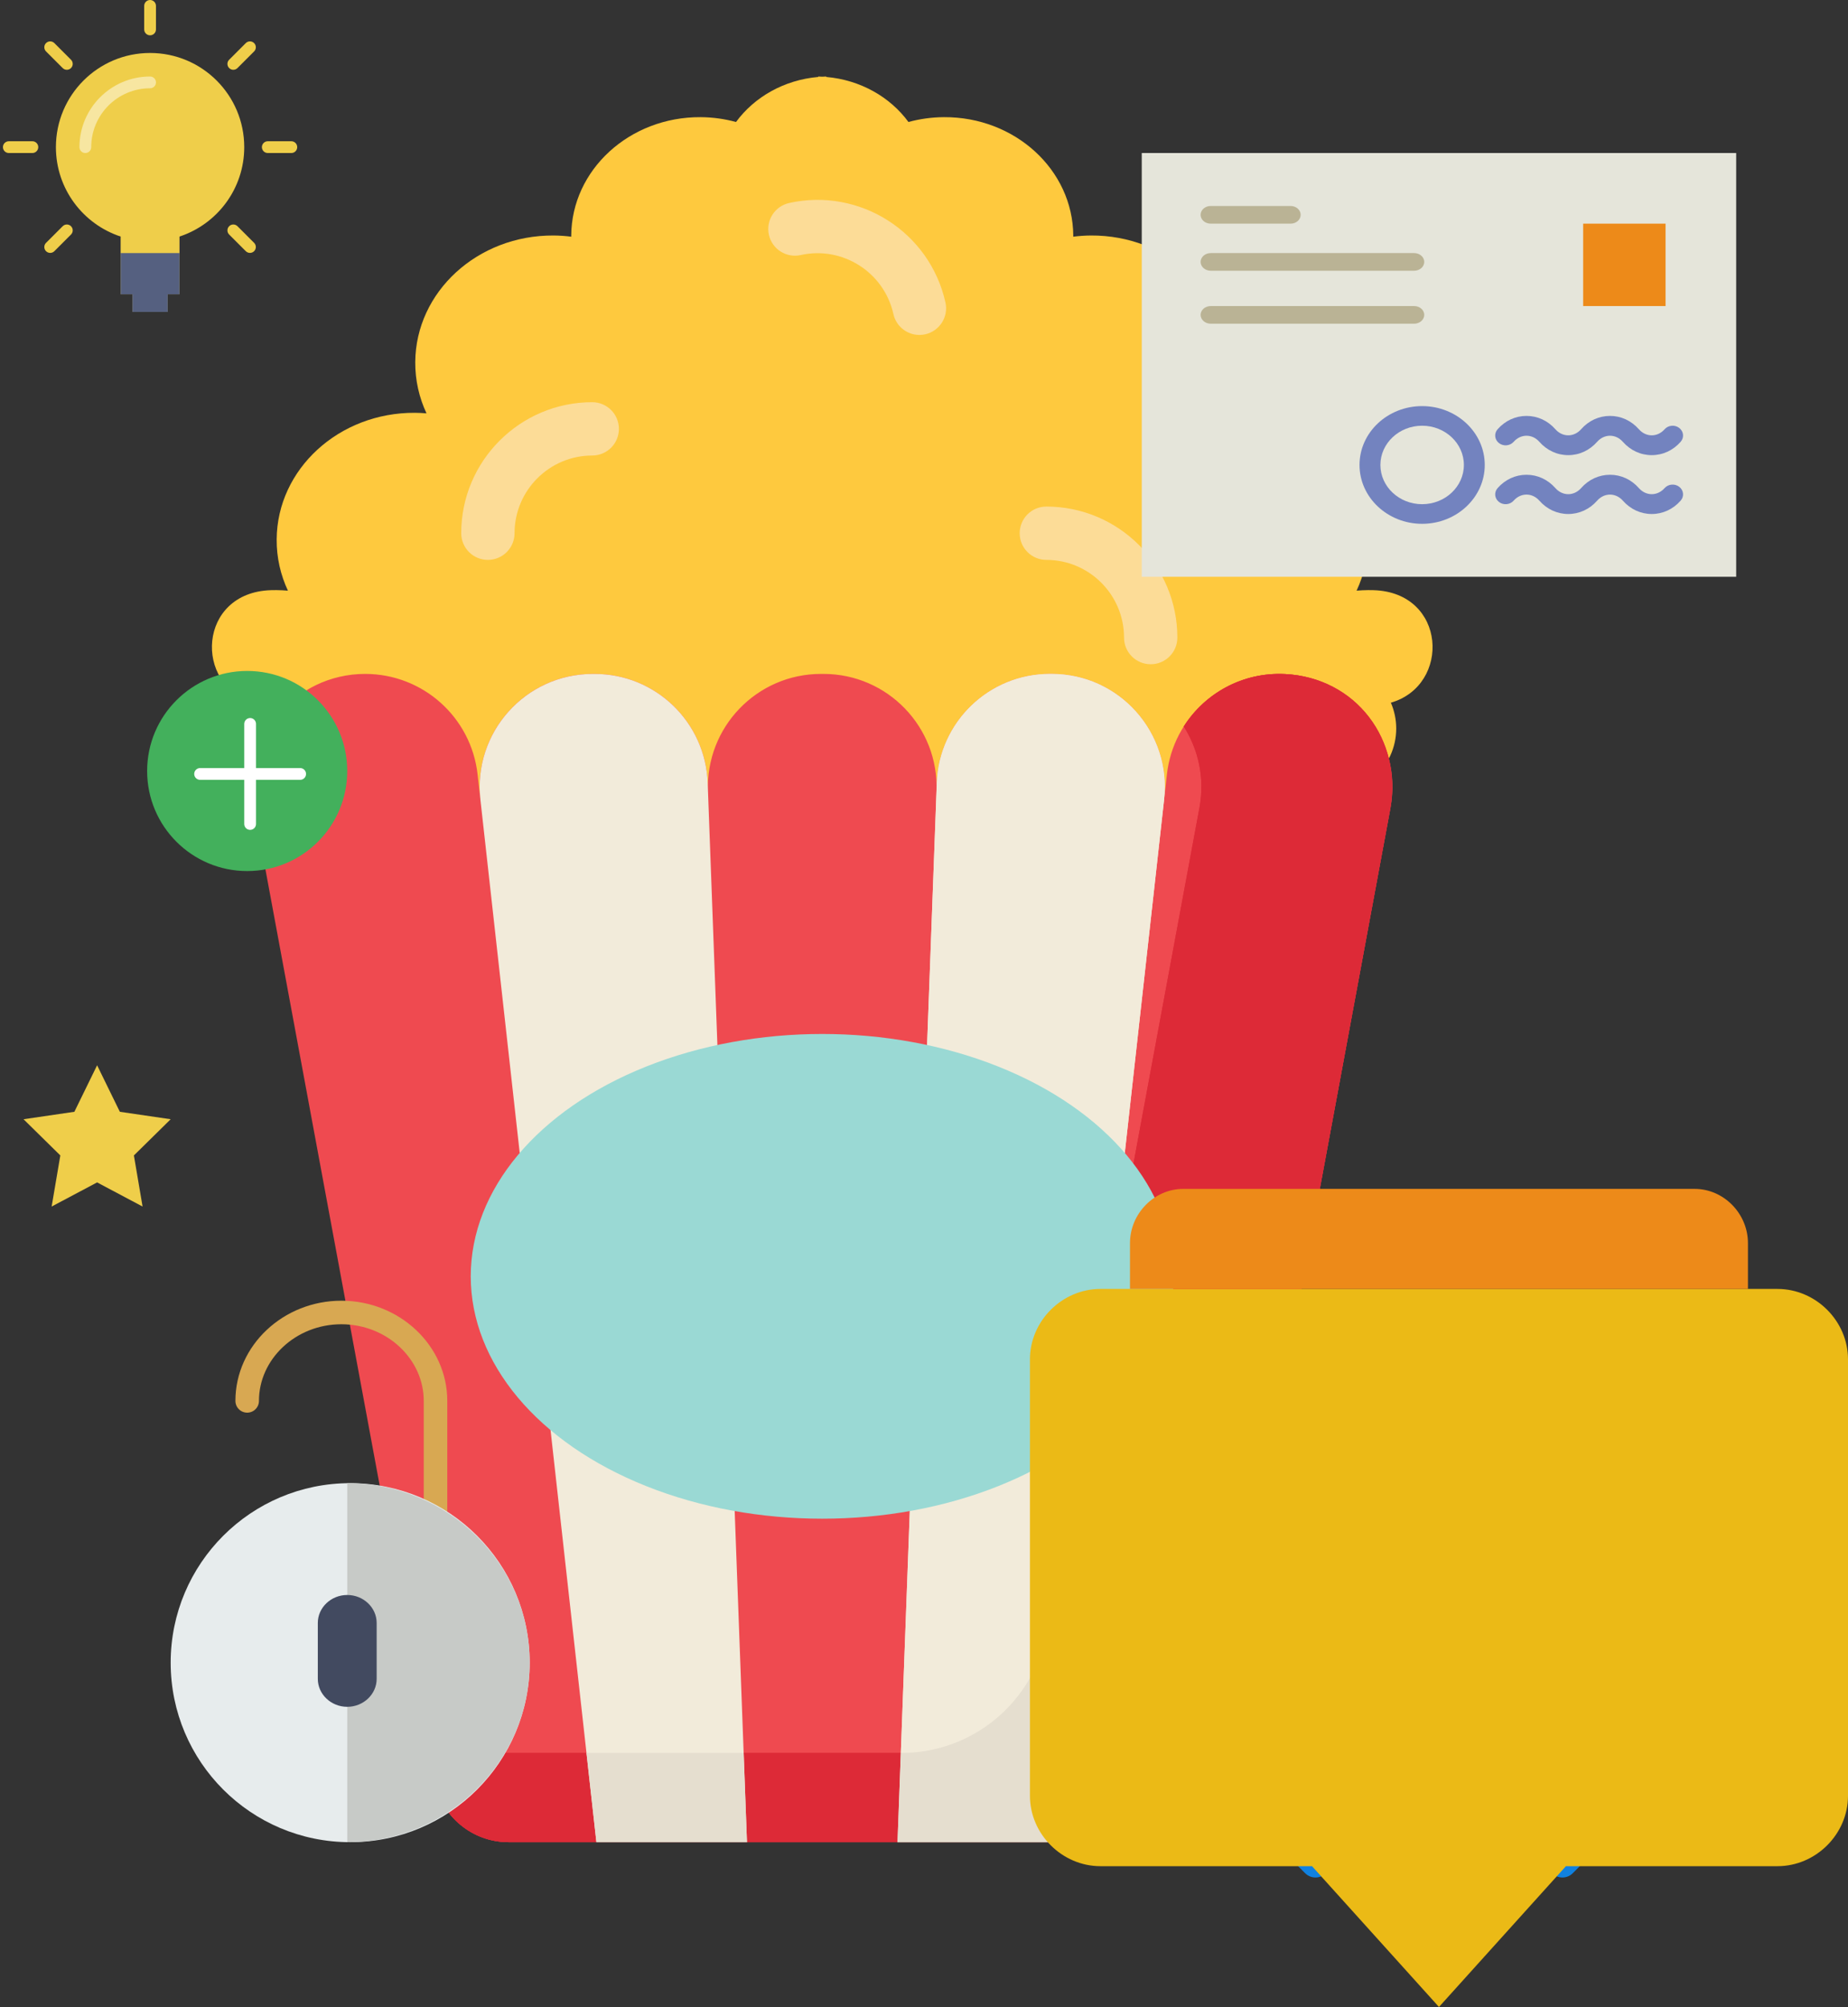 <?xml version="1.0" encoding="UTF-8"?>
<svg width="314px" height="341px" viewBox="0 0 314 341" version="1.1" xmlns="http://www.w3.org/2000/svg" xmlns:xlink="http://www.w3.org/1999/xlink">
    <rect x="0" y="0" width="314" height="341" fill="#333333" stroke="none"/>
    <!-- Generator: Sketch 54.1 (76490) - https://sketchapp.com -->
    <title>Group 47</title>
    <desc>Created with Sketch.</desc>
    <g id="Page-1" stroke="none" stroke-width="1" fill="none" fill-rule="evenodd">
        <g id="Cinemas-Industry-Detail" transform="translate(-1129, -2657)">
            <g id="Group-47" transform="translate(1129, 2657)">
                <g id="popcorn" transform="translate(36, 13)" fill-rule="nonzero">
                    <path d="M197.378,87.275 C197.077,87.267 196.774,87.263 196.47,87.264 C195.807,87.268 195.153,87.304 194.504,87.357 C194.504,87.357 194.503,87.357 194.504,87.356 C195.748,84.687 196.434,81.743 196.414,78.649 C196.335,66.696 185.817,57.066 172.922,57.139 C172.259,57.142 171.605,57.178 170.956,57.232 C170.955,57.232 170.955,57.231 170.955,57.231 C172.199,54.562 172.886,51.618 172.865,48.524 C172.787,36.571 162.268,26.94 149.373,27.013 C148.351,27.019 147.346,27.092 146.358,27.216 C146.358,27.154 146.363,27.092 146.363,27.03 C146.289,15.848 136.449,6.838 124.385,6.906 C122.293,6.918 120.273,7.208 118.361,7.728 C118.361,7.728 118.36,7.728 118.359,7.727 C115.247,3.484 110.191,0.577 104.388,0.076 L104.388,0 C104.16,0.005 103.936,0.021 103.71,0.033 C103.485,0.022 103.26,0.005 103.032,0 L103.032,0.076 C97.229,0.577 92.174,3.484 89.062,7.727 C89.062,7.728 89.062,7.729 89.062,7.729 C87.149,7.208 85.13,6.919 83.037,6.906 C70.973,6.838 61.134,15.848 61.06,27.03 C61.059,27.092 61.063,27.154 61.064,27.216 C60.077,27.092 59.072,27.019 58.049,27.013 C45.154,26.94 34.636,36.571 34.557,48.524 C34.537,51.618 35.223,54.562 36.468,57.231 C36.468,57.231 36.468,57.232 36.466,57.232 C35.818,57.178 35.163,57.142 34.501,57.139 C21.605,57.066 11.087,66.697 11.009,78.649 C10.988,81.744 11.674,84.687 12.919,87.356 C12.919,87.357 12.919,87.357 12.918,87.357 C12.269,87.304 11.614,87.268 10.952,87.264 C10.648,87.263 10.345,87.266 10.044,87.275 C-2.396,87.646 -3.145,103.444 7.095,106.392 C6.51,107.749 6.185,109.228 6.185,110.779 C6.185,117.316 11.903,122.617 18.956,122.617 C22.267,122.617 61.904,122.617 103.033,122.617 C103.485,122.617 103.937,122.617 104.388,122.617 C145.518,122.617 185.154,122.617 188.465,122.617 C195.519,122.617 201.237,117.317 201.237,110.779 C201.237,109.228 200.912,107.749 200.327,106.392 C210.567,103.444 209.818,87.646 197.378,87.275 Z" id="Path" fill="#FEC93E"></path>
                    <path d="M181.371,101.503 C171.579,101.503 163.353,108.864 162.27,118.596 L161.797,122.846 C163.064,111.461 154.153,101.503 142.697,101.503 L142.383,101.503 C132.046,101.503 123.561,109.679 123.178,120.008 L123.125,121.433 C123.529,110.547 114.814,101.503 103.921,101.503 L103.501,101.503 C92.607,101.503 83.892,110.547 84.296,121.433 L84.243,120.008 C83.86,109.679 75.375,101.503 65.038,101.503 L64.724,101.503 C53.269,101.503 44.357,111.461 45.624,122.846 L45.151,118.596 C44.068,108.864 35.842,101.503 26.051,101.503 L26.051,101.503 C14.033,101.503 4.964,112.409 7.155,124.225 L37.808,289.519 C38.934,295.594 44.232,300 50.41,300 L65.335,300 L90.919,300 L116.503,300 L142.086,300 L157.011,300 C163.189,300 168.488,295.594 169.614,289.519 L200.266,124.225 C202.458,112.409 193.388,101.503 181.371,101.503 Z" id="Path" fill="#EF4A50"></path>
                    <path d="M182.29,101.524 C175.139,101.189 168.72,104.79 165.138,110.434 C167.631,114.358 168.737,119.208 167.807,124.225 L141.823,264.342 C139.62,276.221 129.258,284.838 117.176,284.838 L117.176,284.838 L90.246,284.838 L63.316,284.838 L47.606,284.838 C42.408,284.838 37.808,281.869 35.563,277.414 L37.808,289.52 C38.934,295.594 44.232,300 50.41,300 L65.335,300 L90.919,300 L116.503,300 L124.551,300 L142.086,300 L157.011,300 C163.189,300 168.488,295.594 169.614,289.519 L171.858,277.413 L171.858,277.413 L200.198,124.594 C202.4,112.717 194.355,102.09 182.29,101.524 Z" id="Path" fill="#DD2A37"></path>
                    <path d="M142.086,300 L116.502,300 L123.178,120.009 C123.561,109.679 132.046,101.503 142.382,101.503 L142.697,101.503 C154.152,101.503 163.063,111.461 161.797,122.846 L142.086,300 Z" id="SVGCleanerId_0" fill="#F2EBDA"></path>
                    <path d="M182.29,101.524 C175.139,101.189 168.72,104.79 165.138,110.434 C167.631,114.358 168.737,119.208 167.807,124.225 L141.823,264.342 C139.62,276.221 129.258,284.838 117.176,284.838 L117.176,284.838 L90.246,284.838 L63.316,284.838 L47.606,284.838 C42.408,284.838 37.808,281.869 35.563,277.414 L37.808,289.52 C38.934,295.594 44.232,300 50.41,300 L65.335,300 L90.919,300 L116.503,300 L124.551,300 L142.086,300 L157.011,300 C163.189,300 168.488,295.594 169.614,289.519 L171.858,277.413 L171.858,277.413 L200.198,124.594 C202.4,112.717 194.355,102.09 182.29,101.524 Z" id="Path" fill="#DD2A37"></path>
                    <path d="M142.086,300 L116.502,300 L123.178,120.009 C123.561,109.679 132.046,101.503 142.382,101.503 L142.697,101.503 C154.152,101.503 163.063,111.461 161.797,122.846 L142.086,300 Z" id="SVGCleanerId_0_1_" fill="#F2EBDA"></path>
                    <path d="M141.823,264.341 C139.62,276.22 129.258,284.838 117.176,284.838 L117.176,284.838 L117.065,284.838 L116.503,300 L124.551,300 L142.086,300 L152.401,207.302 L141.823,264.341 Z" id="Path" fill="#E5DECF"></path>
                    <g id="Group" transform="translate(42.188, 20.508)" fill="#FCDC97">
                        <path d="M4.71,61.621 C2.208,61.621 0.18,59.593 0.18,57.091 C0.18,44.816 10.167,34.829 22.441,34.829 C24.943,34.829 26.971,36.857 26.971,39.359 C26.971,41.861 24.943,43.889 22.441,43.889 C15.162,43.889 9.24,49.812 9.24,57.091 C9.239,59.593 7.211,61.621 4.71,61.621 Z" id="Path"></path>
                        <path d="M117.331,79.353 C114.829,79.353 112.801,77.325 112.801,74.823 C112.801,67.543 106.879,61.621 99.599,61.621 C97.097,61.621 95.07,59.593 95.07,57.091 C95.07,54.589 97.097,52.562 99.599,52.562 C111.875,52.562 121.861,62.548 121.861,74.823 C121.861,77.324 119.833,79.353 117.331,79.353 Z" id="Path"></path>
                        <path d="M78.032,23.402 C75.955,23.402 74.083,21.965 73.614,19.853 C72.035,12.747 64.971,8.25 57.863,9.827 C55.419,10.369 53.001,8.829 52.459,6.387 C51.916,3.945 53.457,1.525 55.899,0.983 C67.881,-1.676 79.795,5.906 82.457,17.889 C83,20.331 81.46,22.751 79.017,23.293 C78.688,23.367 78.357,23.402 78.032,23.402 Z" id="Path"></path>
                    </g>
                    <path d="M90.919,300 L65.336,300 L45.625,122.846 C44.358,111.461 53.269,101.503 64.724,101.503 L65.039,101.503 C75.376,101.503 83.861,109.679 84.244,120.008 L90.919,300 Z" id="Path" fill="#F2EBDA"></path>
                    <polygon id="Path" fill="#E5DECF" points="90.246 284.838 63.648 284.838 65.335 300 65.335 300 90.919 300 90.356 284.838"></polygon>
                    <ellipse id="Oval" fill="#9AD9D4" cx="103.71" cy="203.859" rx="59.725" ry="41.18"></ellipse>
                </g>
                <g id="comment" transform="translate(175, 202)" fill-rule="nonzero">
                    <path d="M48.516,117 C47.886,117 47.255,116.76 46.769,116.278 L36.737,106.278 C35.761,105.306 35.754,103.723 36.719,102.741 C37.685,101.761 39.253,101.751 40.231,102.723 L50.263,112.723 C51.239,113.695 51.246,115.278 50.281,116.26 C49.794,116.753 49.156,117 48.516,117 Z" id="Path" fill="#1081E0"></path>
                    <path d="M90.483,117 C89.842,117 89.204,116.752 88.718,116.26 C87.754,115.277 87.762,113.695 88.735,112.722 L98.77,102.722 C99.748,101.752 101.317,101.762 102.282,102.739 C103.246,103.722 103.238,105.304 102.265,106.277 L92.23,116.277 C91.746,116.76 91.116,117 90.483,117 Z" id="Path" fill="#1081E0"></path>
                    <path d="M127.017,17 L11.983,17 C5.459,17 0,22.447 0,28.961 L0,103.118 C0,109.631 5.459,115.078 11.983,115.078 L47.931,115.078 L69.5,139 L91.069,115.078 L127.017,115.078 C133.541,115.078 139,109.631 139,103.118 L139,28.961 C139,22.447 133.541,17 127.017,17 Z" id="Path" fill="#EBBA16"></path>
                    <path d="M122,17 L122,9.212 C122,4.197 117.876,0 112.949,0 L26.051,0 C21.124,0 17,4.197 17,9.212 L17,17 L122,17 Z" id="Path" fill="#ED8A19"></path>
                </g>
                <g id="letter-(1)" transform="translate(194, 26)" fill-rule="nonzero">
                    <polygon id="Path" fill="#E5E5DA" points="0 0 0 0.183 0 71.773 0 72 0.225 72 100.201 72 100.775 72 101 72 101 71.773 101 0.183 101 0"></polygon>
                    <rect id="Rectangle" fill="#ED8A19" x="75" y="12" width="14" height="14"></rect>
                    <path d="M46.273,20 L11.727,20 C10.774,20 10,19.329 10,18.5 C10,17.671 10.774,17 11.727,17 L46.273,17 C47.226,17 48,17.671 48,18.5 C48,19.329 47.226,20 46.273,20 Z" id="Path" fill="#BAB395"></path>
                    <path d="M46.273,29 L11.727,29 C10.774,29 10,28.329 10,27.5 C10,26.671 10.774,26 11.727,26 L46.273,26 C47.226,26 48,26.671 48,27.5 C48,28.329 47.226,29 46.273,29 Z" id="Path" fill="#BAB395"></path>
                    <path d="M25.3,12 L11.7,12 C10.762,12 10,11.329 10,10.5 C10,9.671 10.762,9 11.7,9 L25.3,9 C26.238,9 27,9.671 27,10.5 C27,11.329 26.238,12 25.3,12 Z" id="Path" fill="#BAB395"></path>
                    <g id="Group" transform="translate(37, 43)" fill="#7383BF">
                        <path d="M10.64,0 C4.772,0 0,4.485 0,10 C0,15.515 4.772,20 10.64,20 C16.508,20 21.28,15.515 21.28,10 C21.28,4.485 16.508,0 10.64,0 Z M10.64,16.667 C6.728,16.667 3.547,13.677 3.547,10 C3.547,6.323 6.728,3.333 10.64,3.333 C14.552,3.333 17.733,6.323 17.733,10 C17.733,13.677 14.552,16.667 10.64,16.667 Z" id="Shape"></path>
                        <path d="M26.192,6.065 C27.403,4.692 29.345,4.692 30.556,6.065 C31.845,7.528 33.59,8.333 35.466,8.333 C37.342,8.333 39.087,7.528 40.378,6.065 C41.59,4.692 43.531,4.692 44.742,6.065 C46.032,7.528 47.777,8.333 49.653,8.333 C51.529,8.333 53.274,7.528 54.565,6.065 C55.191,5.355 55.086,4.305 54.333,3.718 C53.581,3.13 52.463,3.228 51.836,3.937 C50.625,5.31 48.683,5.31 47.472,3.937 C46.181,2.472 44.436,1.667 42.56,1.667 C40.683,1.667 38.938,2.472 37.647,3.935 C36.436,5.308 34.494,5.308 33.283,3.935 C31.994,2.472 30.249,1.667 28.373,1.667 C26.497,1.667 24.752,2.472 23.461,3.935 C22.835,4.645 22.94,5.695 23.693,6.282 C24.449,6.872 25.566,6.773 26.192,6.065 Z" id="Path"></path>
                        <path d="M51.834,13.935 C50.623,15.308 48.681,15.308 47.47,13.935 C46.181,12.472 44.436,11.667 42.56,11.667 C40.683,11.667 38.938,12.472 37.647,13.935 C36.436,15.308 34.494,15.308 33.283,13.935 C31.994,12.472 30.249,11.667 28.373,11.667 C26.497,11.667 24.752,12.472 23.461,13.935 C22.835,14.645 22.94,15.695 23.693,16.282 C24.447,16.872 25.564,16.773 26.19,16.063 C27.401,14.69 29.343,14.69 30.554,16.063 C31.845,17.528 33.59,18.333 35.466,18.333 C37.342,18.333 39.087,17.528 40.378,16.065 C41.59,14.692 43.531,14.692 44.742,16.065 C46.032,17.528 47.777,18.333 49.653,18.333 C51.529,18.333 53.274,17.528 54.565,16.065 C55.191,15.355 55.086,14.305 54.333,13.718 C53.579,13.13 52.462,13.228 51.834,13.935 Z" id="Path"></path>
                    </g>
                </g>
                <g id="idea" fill-rule="nonzero">
                    <path d="M25.5,9 C16.663,9 9.5,16.164 9.5,25 C9.5,32.089 14.115,38.091 20.5,40.192 L20.5,50 L22.5,50 L22.5,53 L28.5,53 L28.5,50 L30.5,50 L30.5,40.192 C36.885,38.091 41.5,32.089 41.5,25 C41.5,16.164 34.337,9 25.5,9 Z" id="Path" fill="#EFCE4A"></path>
                    <g id="Group" fill="#EFCE4A">
                        <path d="M25.5,0 C24.947,0 24.5,0.447 24.5,1 L24.5,5 C24.5,5.553 24.947,6 25.5,6 C26.053,6 26.5,5.553 26.5,5 L26.5,1 C26.5,0.447 26.053,0 25.5,0 Z" id="Path"></path>
                        <path d="M49.5,24 L45.5,24 C44.947,24 44.5,24.447 44.5,25 C44.5,25.553 44.947,26 45.5,26 L49.5,26 C50.053,26 50.5,25.553 50.5,25 C50.5,24.447 50.053,24 49.5,24 Z" id="Path"></path>
                        <path d="M5.5,24 L1.5,24 C0.947,24 0.5,24.447 0.5,25 C0.5,25.553 0.947,26 1.5,26 L5.5,26 C6.053,26 6.5,25.553 6.5,25 C6.5,24.447 6.053,24 5.5,24 Z" id="Path"></path>
                        <path d="M41.764,7.322 L38.936,10.15 C38.545,10.541 38.545,11.173 38.936,11.564 C39.131,11.759 39.387,11.857 39.643,11.857 C39.899,11.857 40.155,11.759 40.35,11.564 L43.178,8.736 C43.569,8.345 43.569,7.713 43.178,7.322 C42.787,6.931 42.154,6.932 41.764,7.322 Z" id="Path"></path>
                        <path d="M10.65,38.436 L7.822,41.264 C7.431,41.655 7.431,42.287 7.822,42.678 C8.017,42.873 8.273,42.971 8.529,42.971 C8.785,42.971 9.041,42.873 9.236,42.678 L12.064,39.85 C12.455,39.459 12.455,38.827 12.064,38.436 C11.673,38.045 11.041,38.045 10.65,38.436 Z" id="Path"></path>
                        <path d="M40.35,38.436 C39.959,38.045 39.327,38.045 38.936,38.436 C38.545,38.827 38.545,39.459 38.936,39.85 L41.764,42.678 C41.959,42.873 42.215,42.971 42.471,42.971 C42.727,42.971 42.983,42.873 43.178,42.678 C43.569,42.287 43.569,41.655 43.178,41.264 L40.35,38.436 Z" id="Path"></path>
                        <path d="M9.236,7.322 C8.845,6.931 8.213,6.931 7.822,7.322 C7.431,7.713 7.431,8.345 7.822,8.736 L10.65,11.564 C10.845,11.759 11.101,11.857 11.357,11.857 C11.613,11.857 11.869,11.759 12.064,11.564 C12.455,11.173 12.455,10.541 12.064,10.15 L9.236,7.322 Z" id="Path"></path>
                    </g>
                    <path d="M14.5,26 C13.947,26 13.5,25.553 13.5,25 C13.5,18.383 18.883,13 25.5,13 C26.053,13 26.5,13.447 26.5,14 C26.5,14.553 26.053,15 25.5,15 C19.986,15 15.5,19.486 15.5,25 C15.5,25.553 15.053,26 14.5,26 Z" id="Path" fill="#F7E6A1"></path>
                    <polygon id="Path" fill="#556080" points="20.5 43 20.5 50 22.5 50 22.5 53 28.5 53 28.5 50 30.5 50 30.5 43"></polygon>
                </g>
                <g id="lock" transform="translate(29, 223)">
                    <path d="M45,34 L45,15.022 C45,6.761 37.8,0 29,0 C20.2,0 13,6.761 13,15.022" id="Path" stroke="#D8A852" stroke-width="4" stroke-linecap="round" stroke-linejoin="round"></path>
                    <circle id="Oval" fill="#E7ECED" fill-rule="nonzero" cx="30.5" cy="59.5" r="30.5"></circle>
                    <path d="M61,59.5 C61,42.656 47.12,29 30,29 L30,90 C47.12,90 61,76.344 61,59.5 Z" id="Path" fill="#C7CAC7" fill-rule="nonzero"></path>
                    <path d="M30,67 L30,67 C27.25,67 25,64.862 25,62.25 L25,52.75 C25,50.138 27.25,48 30,48 L30,48 C32.75,48 35,50.138 35,52.75 L35,62.25 C35,64.862 32.75,67 30,67 Z" id="Path" fill="#424A60" fill-rule="nonzero"></path>
                </g>
                <g id="plus-copy" transform="translate(25, 114)">
                    <circle id="Oval" fill="#43B05C" fill-rule="nonzero" cx="17" cy="17" r="17"></circle>
                    <path d="M17.5,9 L17.5,26" id="Path" stroke="#FFFFFF" stroke-width="2" stroke-linecap="round" stroke-linejoin="round"></path>
                    <path d="M26,17.5 L9,17.5" id="Path" stroke="#FFFFFF" stroke-width="2" stroke-linecap="round" stroke-linejoin="round"></path>
                </g>
                <g id="star-(1)" transform="translate(4, 181)" fill="#EFCE4A" fill-rule="nonzero">
                    <polygon id="Path" points="12.5 0 16.363 7.9 25 9.167 18.75 15.317 20.225 24 12.5 19.9 4.775 24 6.25 15.317 0 9.167 8.637 7.9"></polygon>
                </g>
            </g>
        </g>
    </g>
</svg>